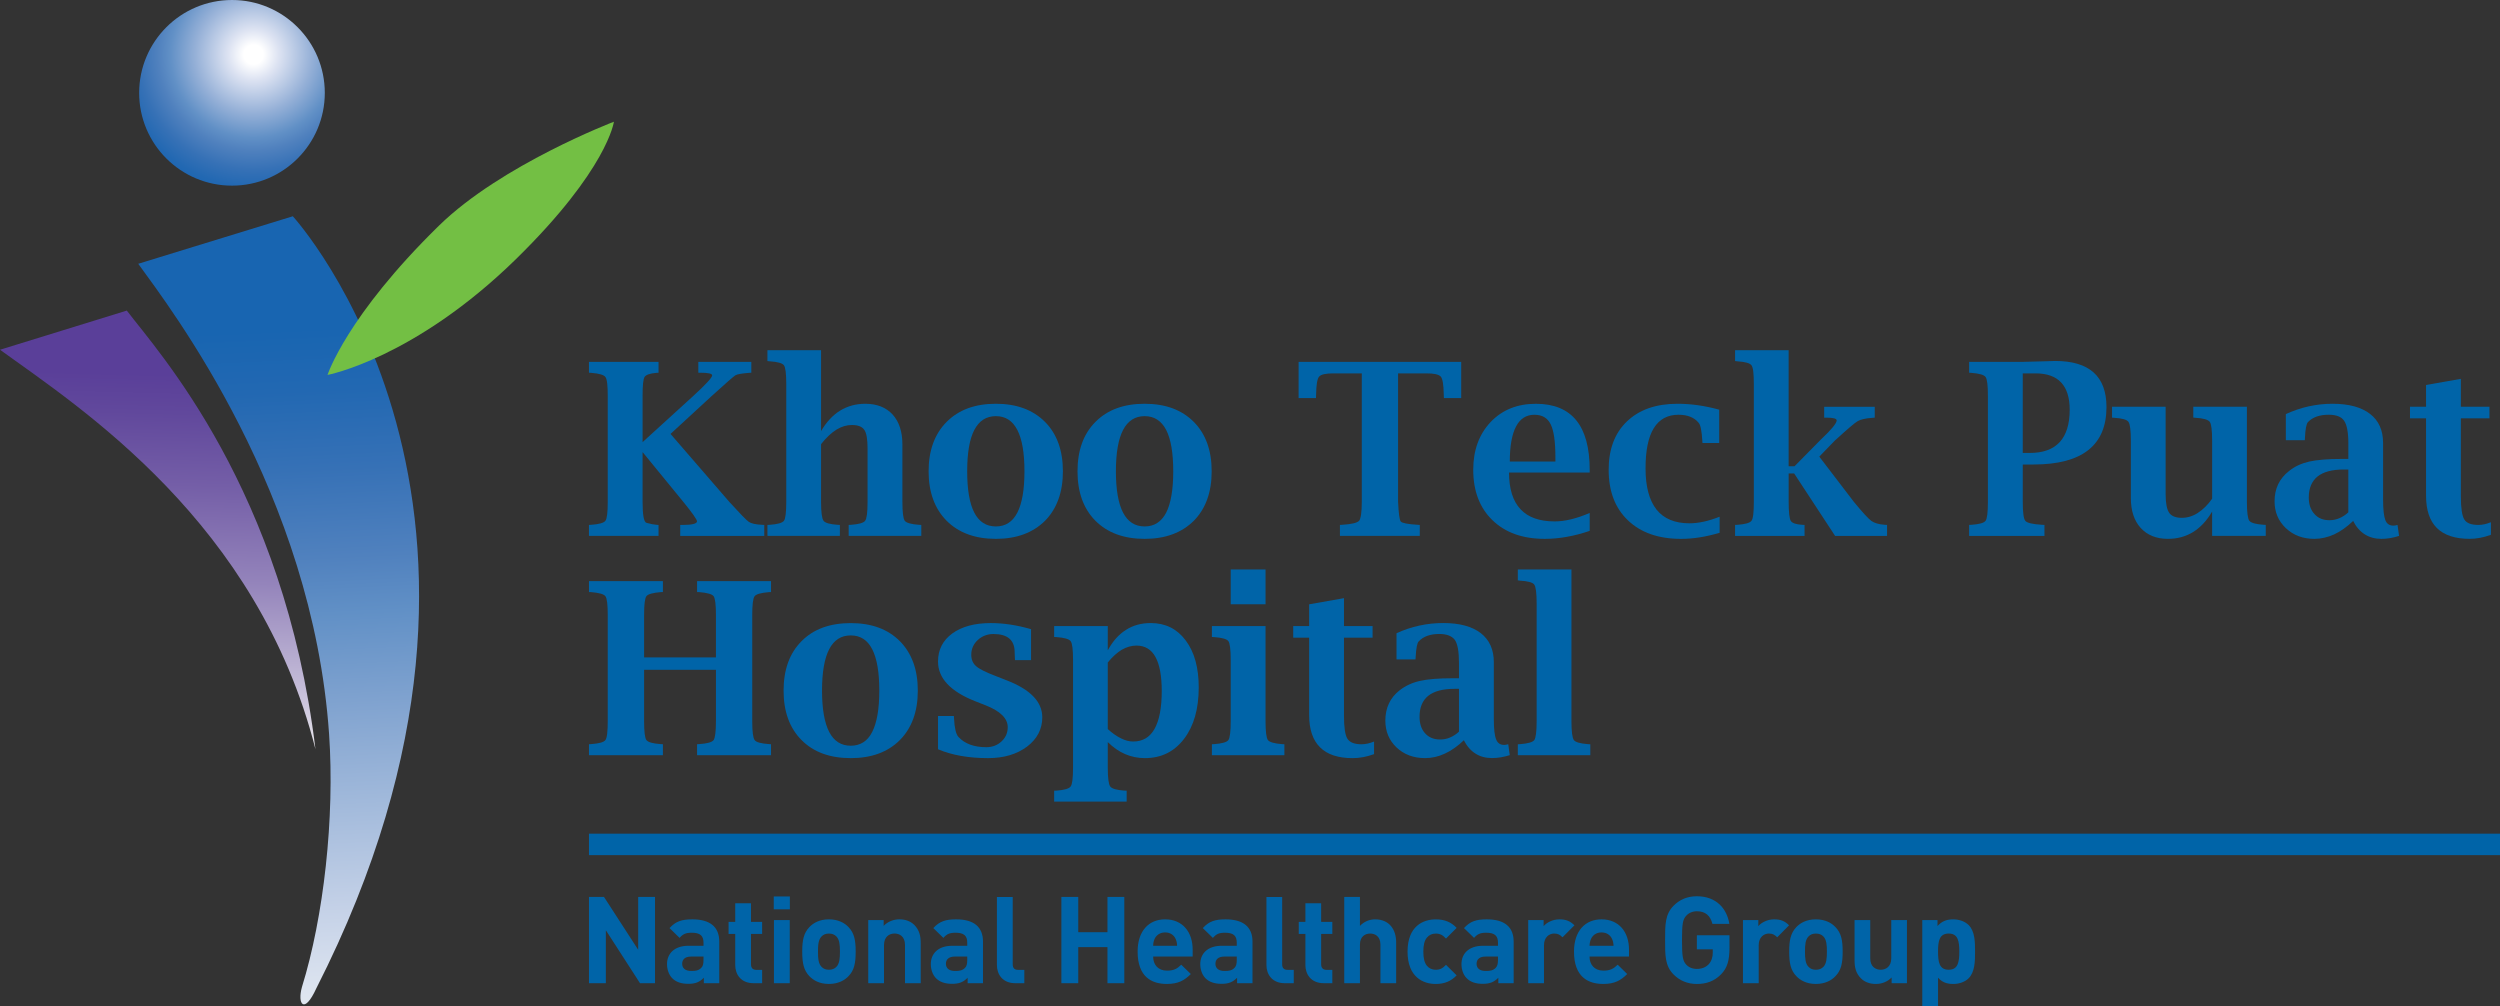 <svg xmlns="http://www.w3.org/2000/svg" xmlns:xlink="http://www.w3.org/1999/xlink" id="Layer_1" x="0px" y="0px" width="176.044px" height="70.866px" viewBox="0 0 176.044 70.866" xml:space="preserve"><rect x="0" y="0" width="176.044" height="70.866" fill="#333333" stroke="none"/><g>	<defs>		<path id="SVGID_1_" d="M0,24.628c5.676,4.105,18.161,12.166,22.214,28.128v-0.001C19.996,34.443,11.13,24.773,8.929,21.87   L0,24.628z"></path>	</defs>	<clipPath id="SVGID_2_">		<use xlink:href="#SVGID_1_"></use>	</clipPath>			<linearGradient id="SVGID_3_" gradientUnits="userSpaceOnUse" x1="0" y1="70.867" x2="1" y2="70.867" gradientTransform="matrix(0.746 -30.542 30.542 0.746 -2153.664 -0.36)">		<stop offset="0" style="stop-color:#E7E6EB"></stop>		<stop offset="0.111" style="stop-color:#CBC4DC"></stop>		<stop offset="0.38" style="stop-color:#9484BB"></stop>		<stop offset="0.603" style="stop-color:#745EA7"></stop>		<stop offset="0.768" style="stop-color:#61489C"></stop>		<stop offset="0.857" style="stop-color:#5A3F99"></stop>		<stop offset="1" style="stop-color:#5A3F99"></stop>	</linearGradient>	<polygon clip-path="url(#SVGID_2_)" fill="url(#SVGID_3_)" points="22.201,53.299 22.967,21.889 0.013,21.328 -0.753,52.739  "></polygon></g><g>	<defs>		<path id="SVGID_4_" d="M9.799,6.541c0,3.607,2.927,6.532,6.539,6.532c3.605,0,6.534-2.925,6.534-6.532   C22.872,2.929,19.943,0,16.338,0C12.726,0,9.799,2.929,9.799,6.541"></path>	</defs>	<clipPath id="SVGID_5_">		<use xlink:href="#SVGID_4_"></use>	</clipPath>			<radialGradient id="SVGID_6_" cx="0" cy="70.866" r="1" gradientTransform="matrix(12.419 0 0 12.419 17.855 -876.239)" gradientUnits="userSpaceOnUse">		<stop offset="0" style="stop-color:#FFFFFF"></stop>		<stop offset="0.055" style="stop-color:#FFFFFF"></stop>		<stop offset="0.143" style="stop-color:#DDE3F2"></stop>		<stop offset="0.333" style="stop-color:#95B0D7"></stop>		<stop offset="0.472" style="stop-color:#6190C6"></stop>		<stop offset="0.543" style="stop-color:#5081BE"></stop>		<stop offset="0.653" style="stop-color:#3671B6"></stop>		<stop offset="0.752" style="stop-color:#2268B2"></stop>		<stop offset="0.83" style="stop-color:#1865B1"></stop>		<stop offset="1" style="stop-color:#1865B1"></stop>	</radialGradient>	<rect x="9.799" clip-path="url(#SVGID_5_)" fill="url(#SVGID_6_)" width="13.073" height="13.073"></rect></g><g>	<defs>		<path id="SVGID_7_" d="M9.734,18.575c2.31,3.188,12.269,16.183,13.439,33.116c0.408,5.895-0.383,12.894-1.911,17.813   c-0.342,1.217,0.165,1.957,1.016,0.084c17.189-33.8-1.659-54.359-1.659-54.359L9.734,18.575z"></path>	</defs>	<clipPath id="SVGID_8_">		<use xlink:href="#SVGID_7_"></use>	</clipPath>			<linearGradient id="SVGID_9_" gradientUnits="userSpaceOnUse" x1="0" y1="70.866" x2="1" y2="70.866" gradientTransform="matrix(-2.757 -55.407 55.407 -2.757 -3900.524 265.893)">		<stop offset="0" style="stop-color:#E1E7F1"></stop>		<stop offset="0.121" style="stop-color:#C4D1E7"></stop>		<stop offset="0.383" style="stop-color:#7FA2CF"></stop>		<stop offset="0.494" style="stop-color:#6190C6"></stop>		<stop offset="0.566" style="stop-color:#5081BE"></stop>		<stop offset="0.678" style="stop-color:#3671B6"></stop>		<stop offset="0.778" style="stop-color:#2268B2"></stop>		<stop offset="0.857" style="stop-color:#1865B1"></stop>		<stop offset="1" style="stop-color:#1865B1"></stop>	</linearGradient>	<polygon clip-path="url(#SVGID_8_)" fill="url(#SVGID_9_)" points="42.258,71.323 39.394,13.754 6.943,15.369 9.808,72.938  "></polygon></g><g>	<defs>		<rect id="SVGID_10_" width="176.044" height="70.866"></rect>	</defs>	<clipPath id="SVGID_11_">		<use xlink:href="#SVGID_10_"></use>	</clipPath>	<path clip-path="url(#SVGID_11_)" fill-rule="evenodd" clip-rule="evenodd" fill="#73BF44" d="M43.23,8.571  c0,0-7.92,3.022-12.315,7.315c-6.52,6.378-7.851,10.516-7.851,10.516s6.105-1.152,13.261-8.147  C42.794,11.92,43.23,8.571,43.23,8.571"></path>	<path clip-path="url(#SVGID_11_)" fill="#0064A8" d="M45.249,31.835v3.505c0,0.927,0.091,1.42,0.271,1.476  c0.304,0.085,0.538,0.127,0.704,0.139l0.149,0.01v0.771h-4.899v-0.771l0.155-0.01c0.555-0.039,0.892-0.132,1.003-0.283  c0.113-0.149,0.164-0.596,0.164-1.332v-7.467c0-0.735-0.049-1.179-0.164-1.324c-0.104-0.152-0.442-0.249-1.003-0.295l-0.155-0.009  v-0.764h4.899v0.764l-0.149,0.009c-0.462,0.042-0.741,0.136-0.837,0.295c-0.093,0.148-0.138,0.594-0.138,1.324v3.26l3.58-3.26  c0.88-0.807,1.32-1.288,1.32-1.44c0-0.124-0.277-0.188-0.834-0.188h-0.141v-0.764h3.732v0.764l-0.151,0.009  c-0.527,0.042-0.85,0.097-0.971,0.174C51.66,26.5,51.093,27,50.082,27.917l-2.866,2.638l4.156,4.804  c0.728,0.799,1.174,1.259,1.352,1.386c0.17,0.117,0.483,0.19,0.945,0.211l0.149,0.01v0.771H47.9v-0.771h0.145  c0.679,0,1.021-0.084,1.037-0.249c0.006-0.118-0.315-0.58-0.968-1.38L45.249,31.835z"></path>	<path clip-path="url(#SVGID_11_)" fill="#0064A8" d="M57.817,30.357c0.373-0.639,0.824-1.122,1.341-1.442  c0.523-0.319,1.113-0.483,1.772-0.483c0.817,0,1.461,0.254,1.924,0.755c0.46,0.508,0.691,1.214,0.691,2.11v4.038  c0,0.739,0.055,1.182,0.165,1.335c0.113,0.151,0.453,0.248,1.008,0.286l0.158,0.007v0.773h-5.114v-0.773l0.15-0.007  c0.567-0.038,0.902-0.135,1.009-0.286c0.116-0.153,0.171-0.596,0.171-1.335v-3.754c0-0.645-0.074-1.085-0.227-1.309  c-0.156-0.231-0.446-0.345-0.879-0.345c-0.366,0-0.735,0.109-1.095,0.332c-0.36,0.228-0.72,0.567-1.074,1.017v4.059  c0,0.739,0.06,1.182,0.174,1.335c0.109,0.151,0.44,0.248,0.999,0.286l0.152,0.007v0.773h-5.101v-0.773l0.156-0.007  c0.56-0.038,0.894-0.135,1.008-0.286c0.107-0.153,0.162-0.596,0.162-1.335v-8.277c0-0.736-0.055-1.181-0.162-1.333  c-0.114-0.154-0.448-0.247-1.008-0.283l-0.156-0.016v-0.767h3.776V30.357z"></path>	<path clip-path="url(#SVGID_11_)" fill="#0064A8" d="M70.129,37.945c-1.471,0-2.626-0.431-3.47-1.273  c-0.839-0.846-1.269-2.012-1.269-3.483c0-1.477,0.43-2.637,1.269-3.479c0.844-0.851,1.999-1.278,3.47-1.278  c1.455,0,2.611,0.427,3.459,1.278c0.835,0.842,1.259,2.002,1.259,3.479c0,1.471-0.424,2.637-1.259,3.483  C72.74,37.515,71.584,37.945,70.129,37.945 M70.129,37.071c0.673,0,1.173-0.321,1.508-0.969c0.335-0.647,0.503-1.625,0.503-2.914  c0-1.297-0.168-2.269-0.503-2.913c-0.335-0.648-0.835-0.971-1.508-0.971c-0.679,0-1.182,0.323-1.52,0.971  c-0.337,0.644-0.502,1.616-0.502,2.913c0,1.289,0.165,2.267,0.502,2.914C68.947,36.75,69.45,37.071,70.129,37.071"></path>	<path clip-path="url(#SVGID_11_)" fill="#0064A8" d="M80.604,37.945c-1.472,0-2.625-0.431-3.465-1.273  c-0.842-0.846-1.263-2.012-1.263-3.483c0-1.477,0.421-2.637,1.263-3.479c0.84-0.851,1.993-1.278,3.465-1.278  c1.462,0,2.614,0.427,3.46,1.278c0.837,0.842,1.259,2.002,1.259,3.479c0,1.471-0.422,2.637-1.259,3.483  C83.217,37.515,82.065,37.945,80.604,37.945 M80.604,37.071c0.672,0,1.175-0.321,1.515-0.969c0.331-0.647,0.498-1.625,0.498-2.914  c0-1.297-0.167-2.269-0.498-2.913c-0.34-0.648-0.843-0.971-1.515-0.971c-0.674,0-1.179,0.323-1.519,0.971  c-0.336,0.644-0.506,1.616-0.506,2.913c0,1.289,0.17,2.267,0.506,2.914C79.424,36.75,79.93,37.071,80.604,37.071"></path>	<path clip-path="url(#SVGID_11_)" fill="#0064A8" d="M95.896,26.292h-2c-0.518,0-0.841,0.067-0.99,0.209  c-0.146,0.138-0.219,0.574-0.229,1.295l-0.01,0.233h-1.223v-2.547h11.45v2.547h-1.218l-0.01-0.233  c-0.011-0.721-0.082-1.157-0.228-1.295c-0.154-0.142-0.477-0.209-0.997-0.209h-1.992v9.044c0.038,0.82,0.102,1.282,0.188,1.388  c0.091,0.108,0.488,0.188,1.196,0.231l0.145,0.01v0.771h-5.623v-0.771l0.149-0.01c0.673-0.039,1.069-0.139,1.202-0.283  c0.116-0.147,0.188-0.59,0.188-1.332V26.292z"></path>	<path clip-path="url(#SVGID_11_)" fill="#0064A8" d="M111.941,37.383c-1.08,0.368-2.139,0.562-3.16,0.562  c-1.558,0-2.78-0.437-3.684-1.312c-0.904-0.873-1.355-2.061-1.355-3.551c0-1.385,0.413-2.5,1.222-3.361  c0.814-0.856,1.872-1.287,3.188-1.287c2.527,0,3.79,1.547,3.79,4.653v0.186h-5.679c0,1.149,0.268,2.01,0.805,2.583  c0.53,0.574,1.34,0.861,2.402,0.861c0.735,0,1.55-0.2,2.472-0.596V37.383z M106.316,32.499h3.212v-0.287  c0-1.1-0.108-1.879-0.33-2.326c-0.215-0.454-0.602-0.68-1.145-0.68c-0.574,0-1.01,0.273-1.296,0.826  C106.468,30.576,106.316,31.402,106.316,32.499"></path>	<path clip-path="url(#SVGID_11_)" fill="#0064A8" d="M121.093,37.516c-0.945,0.283-1.847,0.43-2.713,0.43  c-1.587,0-2.834-0.435-3.741-1.302c-0.907-0.861-1.361-2.047-1.361-3.563c0-1.446,0.427-2.586,1.289-3.407  c0.861-0.826,2.05-1.242,3.563-1.242c0.955,0,1.93,0.14,2.932,0.417v2.344h-1.178l-0.01-0.149  c-0.042-0.692-0.123-1.109-0.249-1.259c-0.308-0.384-0.784-0.58-1.428-0.58c-0.776,0-1.351,0.317-1.739,0.943  c-0.392,0.631-0.583,1.576-0.583,2.832c0,1.29,0.259,2.252,0.773,2.903c0.512,0.643,1.292,0.967,2.316,0.967  c0.638,0,1.349-0.155,2.128-0.465V37.516z"></path>	<path clip-path="url(#SVGID_11_)" fill="#0064A8" d="M125.953,33.343v1.991c0,0.731,0.054,1.179,0.146,1.341  c0.096,0.159,0.372,0.257,0.823,0.281l0.151,0.007v0.775h-4.893v-0.775l0.159-0.007c0.558-0.039,0.889-0.135,0.998-0.285  c0.115-0.153,0.164-0.598,0.164-1.337v-8.275c0-0.737-0.049-1.183-0.164-1.334c-0.109-0.154-0.44-0.246-0.998-0.282l-0.159-0.017  v-0.768h3.772v8.174h0.415l1.851-1.878c0.744-0.698,1.116-1.148,1.116-1.354c0-0.123-0.239-0.191-0.718-0.191h-0.161v-0.765h3.559  v0.765l-0.146,0.011c-0.487,0.034-0.839,0.11-1.057,0.237c-0.213,0.123-0.75,0.583-1.618,1.379l-1.084,1.118l2.437,3.187  c0.607,0.742,1.022,1.188,1.232,1.342c0.212,0.15,0.522,0.241,0.945,0.272l0.158,0.007v0.775h-3.658l-2.882-4.395H125.953z"></path>	<path clip-path="url(#SVGID_11_)" fill="#0064A8" d="M142.438,32.709v2.632c0,0.748,0.059,1.191,0.182,1.338  c0.116,0.142,0.517,0.238,1.193,0.277l0.153,0.007v0.774h-5.305v-0.774l0.157-0.007c0.557-0.039,0.889-0.131,1.002-0.284  c0.109-0.15,0.163-0.595,0.163-1.331v-7.468c0-0.736-0.054-1.178-0.163-1.324c-0.101-0.152-0.441-0.248-1.002-0.295l-0.157-0.008  v-0.765h3.776l1.582-0.041l0.698-0.022c2.412,0,3.616,1.083,3.616,3.245c0,1.349-0.426,2.358-1.285,3.033  c-0.852,0.675-2.141,1.013-3.853,1.013H142.438z M142.438,31.896h0.488c0.942,0,1.643-0.253,2.114-0.763  c0.464-0.505,0.703-1.269,0.703-2.274c0-1.713-0.804-2.567-2.407-2.567h-0.898V31.896z"></path>	<path clip-path="url(#SVGID_11_)" fill="#0064A8" d="M155.772,37.736v-1.714c-0.369,0.638-0.817,1.117-1.335,1.439  c-0.519,0.323-1.111,0.483-1.78,0.483c-0.812,0-1.446-0.258-1.914-0.766c-0.46-0.508-0.693-1.207-0.693-2.099v-4.036  c0-0.743-0.059-1.184-0.169-1.335c-0.107-0.157-0.441-0.253-1.006-0.289l-0.151-0.011v-0.767h3.774v6.152  c0,0.638,0.083,1.072,0.249,1.315c0.166,0.238,0.462,0.356,0.889,0.356c0.389,0,0.764-0.11,1.121-0.34  c0.359-0.229,0.698-0.559,1.016-1.006v-4.076c0-0.743-0.057-1.184-0.166-1.335c-0.115-0.157-0.449-0.253-1.008-0.289l-0.152-0.011  v-0.767h3.774v6.693c0,0.736,0.059,1.181,0.169,1.335c0.114,0.15,0.445,0.246,1.003,0.285l0.156,0.008v0.772H155.772z"></path>	<path clip-path="url(#SVGID_11_)" fill="#0064A8" d="M165.703,36.683c-0.438,0.421-0.884,0.735-1.335,0.947  c-0.461,0.206-0.925,0.315-1.401,0.315c-0.804,0-1.475-0.255-2.004-0.754c-0.527-0.498-0.794-1.13-0.794-1.892  c0-0.89,0.339-1.597,1.01-2.123c0.399-0.328,0.882-0.546,1.435-0.675c0.554-0.122,1.33-0.185,2.336-0.185h0.415v-1.101  c0-0.779-0.104-1.308-0.298-1.587c-0.19-0.283-0.557-0.423-1.088-0.423c-0.646,0-1.133,0.174-1.458,0.517  c-0.107,0.113-0.187,0.482-0.213,1.112l-0.007,0.162h-1.338V29.16c1.052-0.484,2.146-0.728,3.288-0.728  c1.149,0,2.028,0.24,2.645,0.716c0.61,0.474,0.915,1.155,0.915,2.045v3.992c0,0.705,0.059,1.188,0.16,1.442  c0.096,0.258,0.29,0.387,0.567,0.387c0.081,0,0.187-0.017,0.29-0.05l0.109,0.772c-0.422,0.139-0.837,0.209-1.247,0.209  c-0.448,0-0.832-0.109-1.164-0.315C166.191,37.418,165.913,37.104,165.703,36.683 M165.364,36.076v-3.015h-0.325  c-0.82,0-1.433,0.167-1.845,0.493c-0.406,0.331-0.616,0.824-0.616,1.478c0,0.489,0.135,0.875,0.396,1.163  c0.261,0.293,0.612,0.437,1.058,0.437c0.248,0,0.479-0.046,0.702-0.144C164.952,36.401,165.164,36.262,165.364,36.076"></path>	<path clip-path="url(#SVGID_11_)" fill="#0064A8" d="M175.405,37.657c-0.51,0.193-1.014,0.287-1.506,0.287  c-1.02,0-1.787-0.257-2.3-0.761c-0.505-0.504-0.762-1.262-0.762-2.272V29.46h-1.131v-0.817h1.131v-1.534l2.451-0.431v1.965h2.014  v0.817h-2.014v5.509c0,0.813,0.083,1.345,0.239,1.603c0.158,0.264,0.483,0.392,0.996,0.392c0.271,0,0.569-0.061,0.881-0.19V37.657z  "></path>	<path clip-path="url(#SVGID_11_)" fill="#0064A8" d="M45.356,47.165v3.62c0,0.737,0.052,1.181,0.164,1.33  c0.111,0.15,0.448,0.244,1.003,0.283l0.157,0.01v0.772h-5.205v-0.772l0.153-0.01c0.556-0.039,0.893-0.133,1.003-0.283  c0.114-0.149,0.165-0.593,0.165-1.33v-7.474c0-0.736-0.05-1.173-0.165-1.326c-0.104-0.146-0.441-0.243-1.003-0.289l-0.153-0.006  v-0.77h5.205v0.77l-0.157,0.006c-0.562,0.046-0.897,0.144-1.007,0.289c-0.108,0.153-0.16,0.59-0.16,1.326v2.982h5.06v-2.982  c0-0.736-0.058-1.173-0.162-1.326c-0.11-0.146-0.443-0.243-1.008-0.289l-0.159-0.006v-0.77h5.207v0.77l-0.142,0.006  c-0.568,0.046-0.906,0.144-1.016,0.289c-0.11,0.153-0.165,0.59-0.165,1.326v7.474c0,0.737,0.057,1.181,0.17,1.33  c0.106,0.15,0.448,0.244,1.011,0.283l0.142,0.01v0.772h-5.207v-0.772l0.159-0.01c0.561-0.039,0.895-0.133,1.006-0.283  c0.104-0.149,0.164-0.593,0.164-1.33v-3.62H45.356z"></path>	<path clip-path="url(#SVGID_11_)" fill="#0064A8" d="M59.91,53.386c-1.473,0-2.627-0.426-3.466-1.271  c-0.846-0.848-1.266-2.009-1.266-3.483s0.42-2.637,1.266-3.483c0.839-0.849,1.993-1.272,3.466-1.272  c1.456,0,2.611,0.424,3.456,1.272c0.839,0.847,1.264,2.009,1.264,3.483s-0.425,2.636-1.264,3.483  C62.521,52.96,61.366,53.386,59.91,53.386 M59.91,52.512c0.672,0,1.179-0.321,1.508-0.969c0.333-0.654,0.5-1.619,0.5-2.912  c0-1.301-0.167-2.271-0.5-2.915c-0.329-0.648-0.836-0.972-1.508-0.972c-0.68,0-1.183,0.323-1.52,0.972  c-0.334,0.645-0.505,1.614-0.505,2.915c0,1.293,0.171,2.258,0.505,2.912C58.727,52.19,59.229,52.512,59.91,52.512"></path>	<path clip-path="url(#SVGID_11_)" fill="#0064A8" d="M66.053,52.762v-2.344h1.117l0.009,0.148c0.031,0.689,0.135,1.125,0.305,1.319  c0.444,0.486,1.101,0.731,1.97,0.731c0.419,0,0.783-0.137,1.074-0.41c0.289-0.268,0.434-0.604,0.434-0.999  c0-0.615-0.517-1.129-1.549-1.537l-0.75-0.295c-1.743-0.69-2.61-1.621-2.61-2.788c0-0.835,0.337-1.491,1.002-1.978  c0.677-0.489,1.579-0.733,2.72-0.733c0.904,0,1.846,0.145,2.829,0.43v2.18h-1.13l-0.009-0.155l-0.016-0.401  c0-0.855-0.493-1.284-1.495-1.284c-0.431,0-0.801,0.146-1.105,0.424c-0.302,0.283-0.455,0.627-0.455,1.036  c0,0.339,0.117,0.612,0.34,0.803c0.22,0.203,0.679,0.426,1.379,0.696l0.742,0.291c1.694,0.647,2.54,1.521,2.54,2.614  c0,0.833-0.36,1.523-1.072,2.065c-0.72,0.538-1.63,0.811-2.739,0.811C68.215,53.386,67.036,53.178,66.053,52.762"></path>	<path clip-path="url(#SVGID_11_)" fill="#0064A8" d="M78.007,52.257v1.789c0,0.732,0.058,1.183,0.172,1.335  c0.114,0.156,0.446,0.254,1.002,0.293l0.155,0.002v0.772h-5.104v-0.772l0.159-0.002c0.558-0.039,0.892-0.137,1.001-0.293  c0.116-0.146,0.169-0.594,0.169-1.335v-7.56c0-0.74-0.053-1.187-0.169-1.338c-0.109-0.146-0.443-0.245-1.001-0.286l-0.159-0.007  v-0.771h3.775v1.711c0.346-0.64,0.768-1.116,1.275-1.436c0.499-0.324,1.085-0.485,1.752-0.485c1.034,0,1.854,0.407,2.463,1.228  c0.613,0.813,0.915,1.922,0.915,3.3c0,1.519-0.344,2.724-1.034,3.627c-0.687,0.901-1.605,1.356-2.757,1.356  c-0.494,0-0.958-0.096-1.389-0.282C78.797,52.917,78.389,52.634,78.007,52.257 M78.007,51.34c0.324,0.295,0.635,0.51,0.931,0.653  c0.297,0.151,0.583,0.223,0.858,0.223c0.669,0,1.169-0.296,1.504-0.889c0.334-0.594,0.507-1.482,0.507-2.665  c0-1.068-0.149-1.872-0.445-2.406c-0.295-0.531-0.741-0.796-1.336-0.796c-0.349,0-0.69,0.1-1.032,0.292  c-0.336,0.207-0.663,0.5-0.987,0.898V51.34z"></path>	<path clip-path="url(#SVGID_11_)" fill="#0064A8" d="M89.116,44.085v6.692c0,0.741,0.058,1.188,0.167,1.336  c0.113,0.149,0.45,0.246,1.006,0.288l0.154,0.008v0.771h-5.104v-0.771l0.157-0.008c0.557-0.042,0.896-0.139,1.004-0.288  c0.107-0.148,0.164-0.595,0.164-1.336v-4.29c0-0.739-0.057-1.188-0.164-1.34c-0.108-0.146-0.447-0.245-1.004-0.284l-0.157-0.009  v-0.77H89.116z M86.664,40.102h2.453v2.45h-2.453V40.102z"></path>	<path clip-path="url(#SVGID_11_)" fill="#0064A8" d="M96.758,53.103c-0.514,0.188-1.014,0.283-1.505,0.283  c-1.02,0-1.79-0.253-2.299-0.761c-0.51-0.503-0.767-1.265-0.767-2.271v-5.452h-1.122v-0.817h1.122v-1.531l2.453-0.433v1.964h2.013  v0.817h-2.013v5.513c0,0.805,0.079,1.345,0.242,1.604c0.163,0.26,0.493,0.391,0.995,0.391c0.274,0,0.565-0.064,0.88-0.193V53.103z"></path>	<path clip-path="url(#SVGID_11_)" fill="#0064A8" d="M103.081,52.126c-0.436,0.419-0.884,0.736-1.343,0.944  c-0.452,0.21-0.914,0.314-1.388,0.314c-0.81,0-1.479-0.25-2.01-0.751c-0.526-0.5-0.787-1.13-0.787-1.889  c0-0.893,0.329-1.603,1.001-2.132c0.405-0.315,0.884-0.542,1.435-0.664c0.551-0.128,1.329-0.187,2.339-0.187h0.409v-1.102  c0-0.781-0.097-1.31-0.286-1.594c-0.205-0.274-0.566-0.423-1.094-0.423c-0.646,0-1.133,0.176-1.455,0.524  c-0.112,0.113-0.182,0.481-0.215,1.111l-0.011,0.157h-1.336v-1.845c1.049-0.477,2.147-0.717,3.288-0.717  c1.149,0,2.028,0.238,2.646,0.712c0.61,0.474,0.918,1.159,0.918,2.045v3.993c0,0.709,0.054,1.188,0.163,1.442  c0.096,0.263,0.287,0.391,0.564,0.391c0.081,0,0.179-0.014,0.288-0.049l0.107,0.769c-0.425,0.135-0.837,0.206-1.252,0.206  c-0.442,0-0.835-0.104-1.16-0.314C103.569,52.862,103.293,52.545,103.081,52.126 M102.737,51.522v-3.016h-0.322  c-0.814,0-1.427,0.165-1.839,0.488c-0.413,0.335-0.615,0.826-0.615,1.48c0,0.486,0.126,0.877,0.393,1.166  c0.259,0.29,0.608,0.434,1.057,0.434c0.247,0,0.479-0.045,0.699-0.142C102.331,51.84,102.543,51.702,102.737,51.522"></path>	<path clip-path="url(#SVGID_11_)" fill="#0064A8" d="M110.658,40.101v10.678c0,0.738,0.059,1.186,0.171,1.335  c0.107,0.148,0.44,0.246,0.996,0.288l0.16,0.009v0.77h-5.104v-0.77l0.156-0.009c0.562-0.042,0.892-0.14,1.004-0.288  c0.107-0.149,0.166-0.597,0.166-1.335v-8.279c0-0.735-0.059-1.179-0.166-1.331c-0.112-0.156-0.442-0.247-1.004-0.281l-0.156-0.02  v-0.767H110.658z"></path>	<rect x="41.475" y="58.705" clip-path="url(#SVGID_11_)" fill="#0064A8" width="134.569" height="1.511"></rect>	<path clip-path="url(#SVGID_11_)" fill="#0064A8" d="M46.125,69.234v-6.072h-1.185v3.719l-2.407-3.719h-1.058v6.072h1.188v-3.728  l2.405,3.728H46.125z M50.649,69.234v-2.927c0-1.038-0.65-1.569-1.896-1.569c-0.741,0-1.171,0.138-1.605,0.616l0.707,0.69  c0.23-0.264,0.429-0.364,0.855-0.364c0.589,0,0.829,0.21,0.829,0.699v0.22h-1.052c-1.03,0-1.517,0.58-1.517,1.288  c0,0.393,0.129,0.752,0.367,0.998c0.265,0.264,0.632,0.394,1.136,0.394c0.511,0,0.791-0.13,1.091-0.426v0.381H50.649z   M49.539,67.601c0,0.271-0.042,0.449-0.164,0.559c-0.194,0.19-0.391,0.213-0.699,0.213c-0.432,0-0.639-0.202-0.639-0.509  c0-0.316,0.221-0.505,0.623-0.505h0.879V67.601z M53.667,69.234v-0.938h-0.402c-0.265,0-0.383-0.143-0.383-0.4v-2.133h0.785v-0.846  h-0.785v-1.313h-1.109v1.313h-0.469v0.846h0.469v2.2c0,0.632,0.384,1.271,1.29,1.271H53.667z M55.62,63.127h-1.134v0.906h1.134  V63.127z M55.613,64.788H54.5v4.446h1.112V64.788z M60.255,67.009c0-0.803-0.102-1.304-0.504-1.725  c-0.273-0.291-0.726-0.546-1.381-0.546c-0.66,0-1.1,0.255-1.376,0.546c-0.398,0.421-0.503,0.922-0.503,1.725  c0,0.811,0.105,1.314,0.503,1.73c0.276,0.292,0.716,0.548,1.376,0.548c0.655,0,1.108-0.256,1.381-0.548  C60.153,68.323,60.255,67.819,60.255,67.009 M59.146,67.009c0,0.463-0.026,0.854-0.256,1.081c-0.13,0.13-0.3,0.197-0.52,0.197  c-0.224,0-0.385-0.067-0.512-0.197c-0.231-0.227-0.258-0.618-0.258-1.081c0-0.46,0.027-0.844,0.258-1.074  c0.127-0.128,0.288-0.196,0.512-0.196c0.22,0,0.39,0.068,0.52,0.196C59.12,66.165,59.146,66.549,59.146,67.009 M64.834,69.234  v-2.839c0-0.487-0.095-0.904-0.452-1.265c-0.248-0.246-0.606-0.393-1.048-0.393c-0.408,0-0.819,0.155-1.109,0.461v-0.411h-1.085  v4.446h1.11v-2.686c0-0.605,0.393-0.811,0.741-0.811c0.354,0,0.737,0.205,0.737,0.811v2.686H64.834z M69.22,69.234v-2.927  c0-1.038-0.645-1.569-1.893-1.569c-0.739,0-1.167,0.138-1.605,0.616l0.709,0.69c0.23-0.264,0.428-0.364,0.853-0.364  c0.59,0,0.827,0.21,0.827,0.699v0.22h-1.05c-1.031,0-1.516,0.58-1.516,1.288c0,0.393,0.129,0.752,0.365,0.998  c0.268,0.264,0.634,0.394,1.139,0.394c0.508,0,0.793-0.13,1.088-0.426v0.381H69.22z M68.111,67.601  c0,0.271-0.041,0.449-0.161,0.559c-0.197,0.19-0.393,0.213-0.699,0.213c-0.435,0-0.642-0.202-0.642-0.509  c0-0.316,0.222-0.505,0.626-0.505h0.876V67.601z M72.13,69.234v-0.938h-0.429c-0.276,0-0.388-0.137-0.388-0.4v-4.733h-1.112v4.801  c0,0.632,0.385,1.271,1.298,1.271H72.13z M79.171,69.234v-6.072h-1.186v2.482h-2.057v-2.482H74.74v6.072h1.188v-2.54h2.057v2.54  H79.171z M83.984,67.358v-0.494c0-1.22-0.701-2.126-1.938-2.126c-1.154,0-1.937,0.821-1.937,2.271c0,1.801,1.008,2.278,2.057,2.278  c0.803,0,1.239-0.247,1.688-0.699l-0.674-0.656c-0.283,0.279-0.519,0.418-1.006,0.418c-0.624,0-0.972-0.418-0.972-0.991H83.984z   M82.888,66.6h-1.686c0.005-0.198,0.034-0.316,0.098-0.479c0.124-0.263,0.37-0.462,0.746-0.462c0.378,0,0.624,0.199,0.741,0.462  C82.854,66.283,82.884,66.401,82.888,66.6 M88.198,69.234v-2.927c0-1.038-0.652-1.569-1.898-1.569c-0.74,0-1.166,0.138-1.601,0.616  l0.708,0.69c0.232-0.264,0.424-0.364,0.853-0.364c0.59,0,0.83,0.21,0.83,0.699v0.22h-1.054c-1.03,0-1.516,0.58-1.516,1.288  c0,0.393,0.127,0.752,0.365,0.998c0.265,0.264,0.634,0.394,1.135,0.394c0.517,0,0.795-0.13,1.093-0.426v0.381H88.198z   M87.09,67.601c0,0.271-0.047,0.449-0.165,0.559c-0.194,0.19-0.388,0.213-0.699,0.213c-0.434,0-0.638-0.202-0.638-0.509  c0-0.316,0.222-0.505,0.622-0.505h0.88V67.601z M91.104,69.234v-0.938H90.68c-0.281,0-0.393-0.137-0.393-0.4v-4.733H89.18v4.801  c0,0.632,0.384,1.271,1.296,1.271H91.104z M93.819,69.234v-0.938h-0.401c-0.263,0-0.386-0.143-0.386-0.4v-2.133h0.787v-0.846  h-0.787v-1.313h-1.109v1.313h-0.467v0.846h0.467v2.2c0,0.632,0.388,1.271,1.29,1.271H93.819z M98.314,69.234V66.36  c0-0.939-0.51-1.622-1.485-1.622c-0.39,0-0.769,0.155-1.066,0.461v-2.037h-1.104v6.072h1.104v-2.713  c0-0.578,0.369-0.783,0.721-0.783c0.346,0,0.723,0.196,0.723,0.783v2.713H98.314z M102.573,68.683l-0.75-0.742  c-0.231,0.246-0.425,0.347-0.719,0.347c-0.264,0-0.467-0.093-0.63-0.287c-0.168-0.214-0.246-0.521-0.246-0.991  c0-0.469,0.078-0.771,0.246-0.98c0.163-0.197,0.366-0.29,0.63-0.29c0.294,0,0.487,0.102,0.719,0.35l0.75-0.751  c-0.392-0.412-0.855-0.599-1.469-0.599c-0.887,0-1.988,0.47-1.988,2.271s1.102,2.278,1.988,2.278  C101.718,69.287,102.182,69.092,102.573,68.683 M106.588,69.234v-2.927c0-1.038-0.645-1.569-1.893-1.569  c-0.743,0-1.169,0.138-1.604,0.616l0.709,0.69c0.23-0.264,0.429-0.364,0.854-0.364c0.589,0,0.83,0.21,0.83,0.699v0.22h-1.053  c-1.032,0-1.518,0.58-1.518,1.288c0,0.393,0.126,0.752,0.366,0.998c0.263,0.264,0.632,0.394,1.135,0.394  c0.508,0,0.794-0.13,1.094-0.426v0.381H106.588z M105.484,67.601c0,0.271-0.049,0.449-0.166,0.559  c-0.198,0.19-0.396,0.213-0.698,0.213c-0.438,0-0.643-0.202-0.643-0.509c0-0.316,0.226-0.505,0.623-0.505h0.884V67.601z   M110.868,65.158c-0.308-0.308-0.618-0.42-1.053-0.42c-0.479,0-0.903,0.223-1.117,0.48v-0.431h-1.085v4.446h1.111v-2.677  c0-0.564,0.373-0.819,0.712-0.819c0.279,0,0.42,0.093,0.592,0.265L110.868,65.158z M114.71,67.358v-0.494  c0-1.22-0.698-2.126-1.936-2.126c-1.15,0-1.937,0.821-1.937,2.271c0,1.801,1.009,2.278,2.059,2.278  c0.802,0,1.235-0.247,1.688-0.699l-0.67-0.656c-0.285,0.279-0.525,0.418-1.008,0.418c-0.625,0-0.975-0.418-0.975-0.991H114.71z   M113.622,66.6h-1.69c0.008-0.198,0.035-0.316,0.101-0.479c0.119-0.263,0.368-0.462,0.742-0.462c0.376,0,0.622,0.199,0.743,0.462  C113.588,66.283,113.611,66.401,113.622,66.6 M121.786,66.743v-0.885h-2.296v0.991h1.119v0.229c0,0.313-0.08,0.587-0.275,0.81  c-0.193,0.216-0.487,0.341-0.844,0.341c-0.322,0-0.588-0.12-0.759-0.313c-0.229-0.258-0.289-0.549-0.289-1.717  s0.06-1.451,0.289-1.706c0.171-0.196,0.437-0.325,0.759-0.325c0.606,0,0.954,0.317,1.093,0.889h1.193  c-0.156-1.024-0.879-1.945-2.286-1.945c-0.682,0-1.213,0.239-1.638,0.664c-0.612,0.617-0.599,1.375-0.599,2.424  s-0.014,1.811,0.599,2.424c0.425,0.425,0.974,0.665,1.638,0.665c0.65,0,1.229-0.187,1.715-0.692  C121.633,68.153,121.786,67.621,121.786,66.743 M125.982,65.158c-0.305-0.308-0.609-0.42-1.047-0.42  c-0.477,0-0.908,0.223-1.118,0.48v-0.431h-1.082v4.446h1.108v-2.677c0-0.564,0.374-0.819,0.715-0.819  c0.274,0,0.417,0.093,0.589,0.265L125.982,65.158z M129.755,67.009c0-0.803-0.099-1.304-0.507-1.725  c-0.27-0.291-0.722-0.546-1.378-0.546c-0.655,0-1.102,0.255-1.375,0.546c-0.402,0.421-0.504,0.922-0.504,1.725  c0,0.811,0.102,1.314,0.504,1.73c0.273,0.292,0.72,0.548,1.375,0.548c0.656,0,1.108-0.256,1.378-0.548  C129.656,68.323,129.755,67.819,129.755,67.009 M128.646,67.009c0,0.463-0.026,0.854-0.254,1.081  c-0.133,0.13-0.3,0.197-0.522,0.197s-0.384-0.067-0.51-0.197c-0.235-0.227-0.257-0.618-0.257-1.081c0-0.46,0.021-0.844,0.257-1.074  c0.126-0.128,0.287-0.196,0.51-0.196s0.39,0.068,0.522,0.196C128.62,66.165,128.646,66.549,128.646,67.009 M134.283,69.234v-4.446  h-1.105v2.691c0,0.605-0.396,0.808-0.742,0.808c-0.352,0-0.738-0.202-0.738-0.808v-2.691h-1.104v2.844  c0,0.484,0.09,0.905,0.451,1.263c0.246,0.247,0.604,0.393,1.05,0.393c0.41,0,0.82-0.155,1.11-0.459v0.406H134.283z M139.079,67.009  c0-0.665-0.008-1.426-0.45-1.867c-0.249-0.248-0.646-0.403-1.086-0.403c-0.467,0-0.802,0.13-1.109,0.47v-0.42h-1.071v6.078h1.109  v-2.021c0.29,0.322,0.622,0.442,1.071,0.442c0.439,0,0.837-0.155,1.086-0.401C139.071,68.441,139.079,67.674,139.079,67.009   M137.97,67.009c0,0.726-0.087,1.278-0.747,1.278c-0.669,0-0.751-0.553-0.751-1.278s0.082-1.271,0.751-1.271  C137.883,65.738,137.97,66.283,137.97,67.009"></path></g></svg>